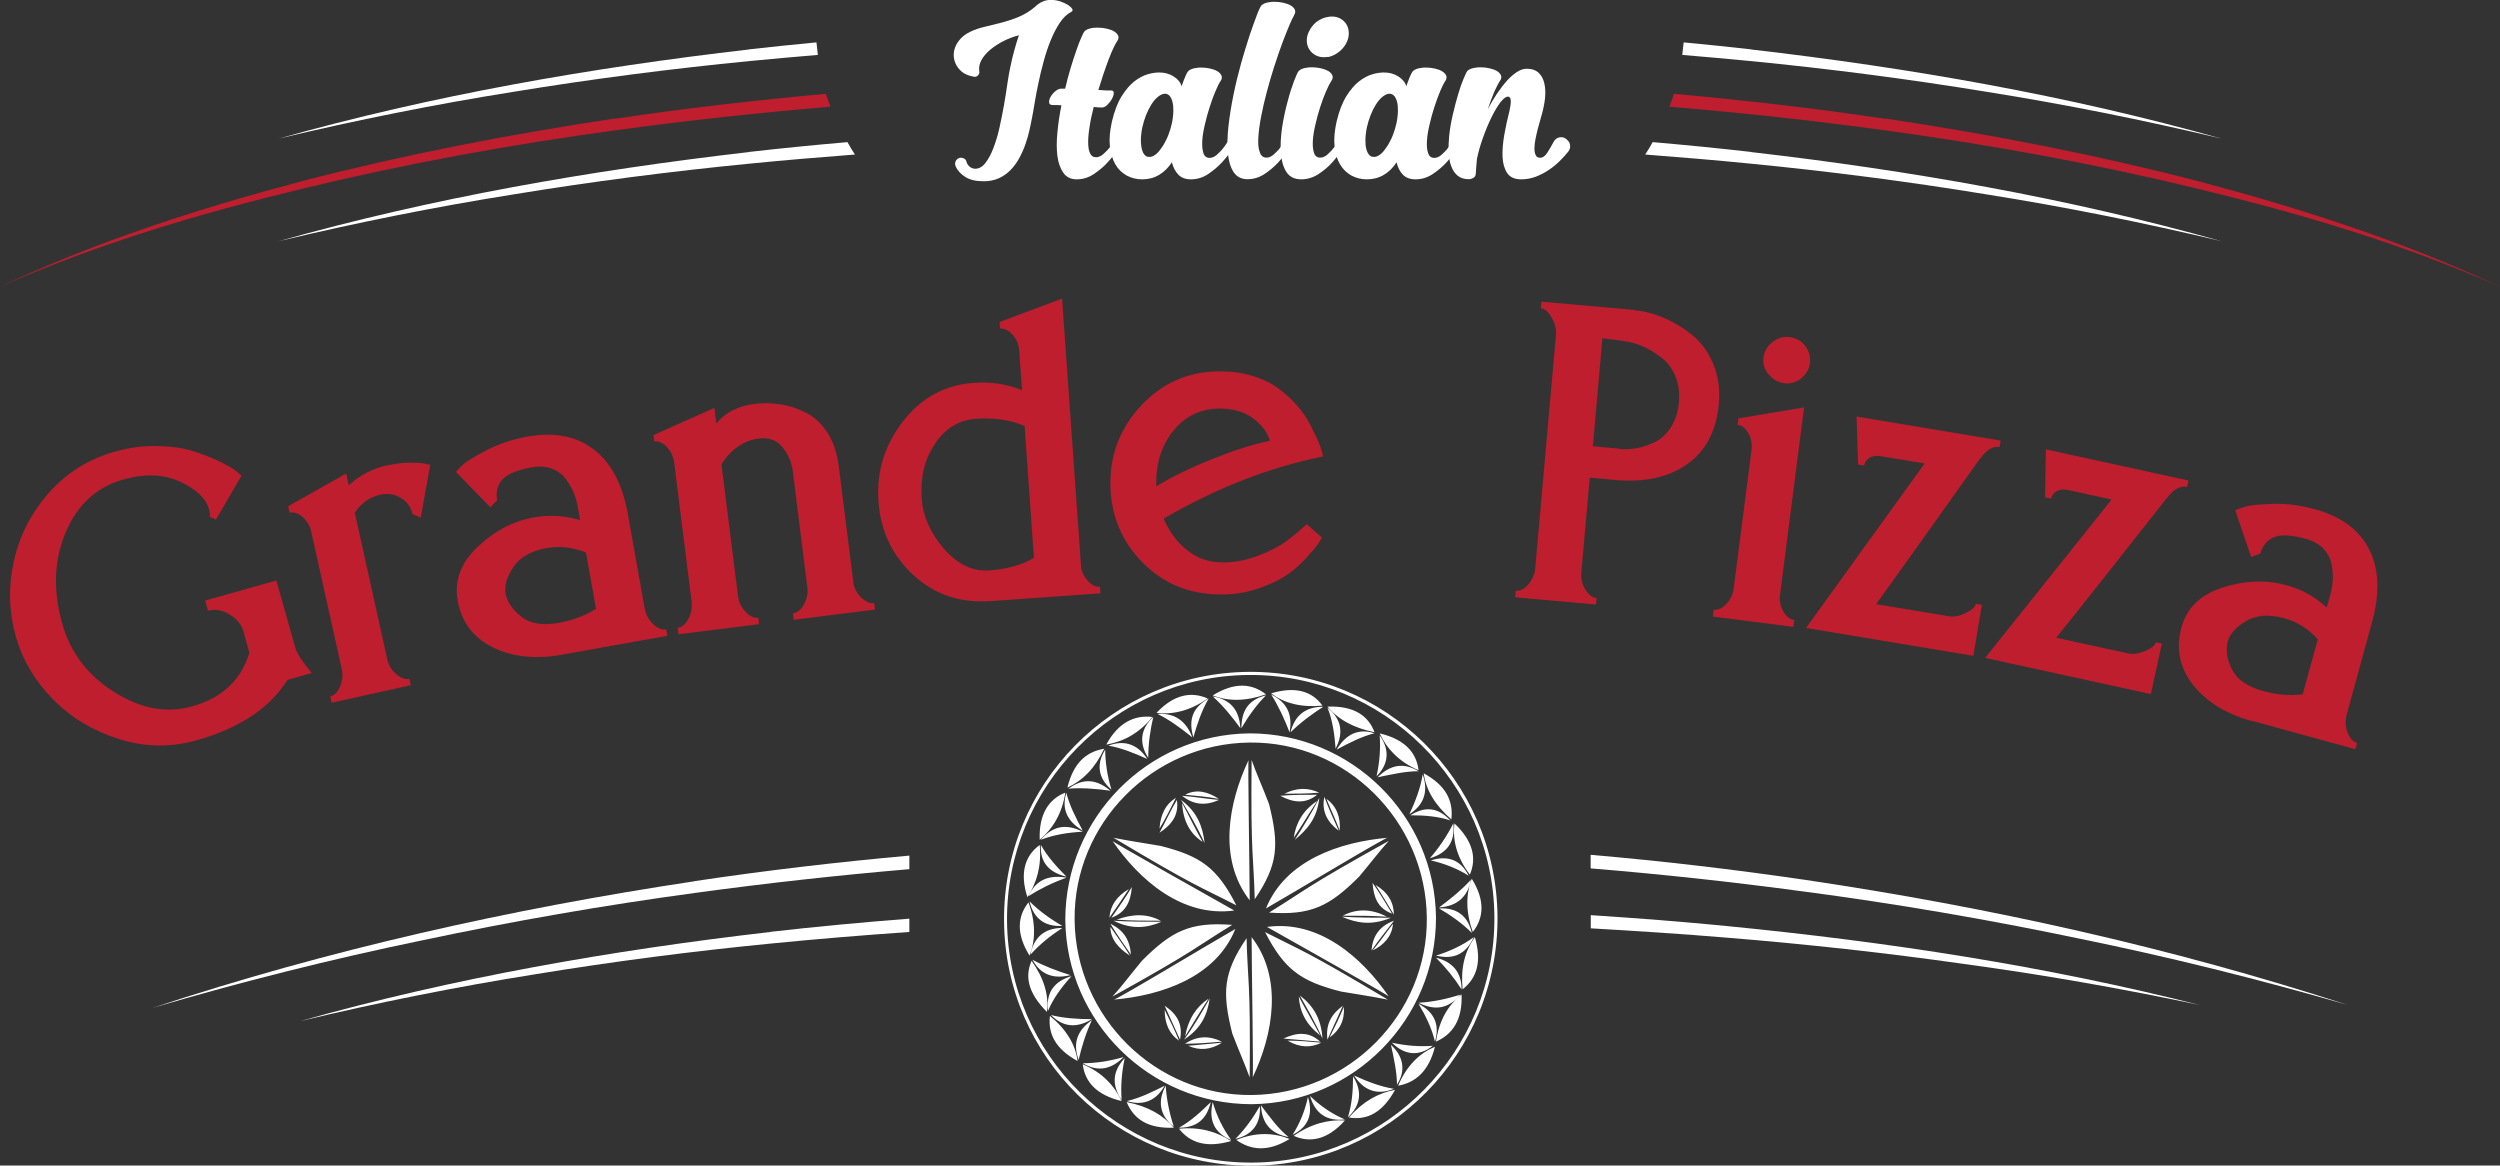 <?xml version="1.0" encoding="UTF-8"?>
<svg xmlns="http://www.w3.org/2000/svg" version="1.1" viewBox="0 0 193.49 90.21">
  <rect x="0" y="0" width="193.49" height="90.21" fill="#333333" stroke="none"/>
  <!-- Generator: Adobe Illustrator 28.6.0, SVG Export Plug-In . SVG Version: 1.2.0 Build 558)  -->
  <g>
    <g id="Layer_1">
      <g id="Layer_1-2" data-name="Layer_1">
        <g>
          <g>
            <path d="M59.63,72.13c-12.28,1.42-24.51,3.55-36.4,6.9,6.01-1.43,12.06-2.65,18.16-3.62,6.09-1,12.21-1.79,18.34-2.39,3.54-.35,7.09-.64,10.65-.89v-1.03c-3.58.28-7.17.61-10.74,1.02h0Z" style="fill: #fff;"/>
            <path d="M123.12,70.82v1.03c3.51.2,7.02.43,10.52.72,6.15.5,12.28,1.17,18.39,2.04,6.12.83,12.2,1.9,18.24,3.18-11.98-3.04-24.24-4.9-36.55-6.11-3.53-.35-7.06-.62-10.6-.85h0Z" style="fill: #fff;"/>
            <path d="M139.61,69c7.11.94,14.18,2.15,21.2,3.62,7.03,1.43,14,3.17,20.89,5.16-13.66-4.45-27.75-7.57-41.97-9.68-5.52-.81-11.06-1.46-16.62-1.94v1.05c5.51.45,11.01,1.05,16.49,1.79h.01Z" style="fill: #fff;"/>
            <path d="M53.73,68.21c-14.22,2.14-28.3,5.29-41.94,9.8,6.89-2.02,13.85-3.78,20.88-5.23,7.02-1.49,14.09-2.72,21.19-3.68,5.49-.75,11-1.36,16.52-1.83v-1.05c-5.56.5-11.12,1.15-16.64,1.98h-.01Z" style="fill: #fff;"/>
          </g>
          <g>
            <g>
              <path d="M47.6,9.17c-8.16,1.22-16.28,2.79-24.27,4.86C15.36,16.15,7.46,18.68,0,22.2c7.54-3.34,15.47-5.68,23.47-7.61,8-1.94,16.11-3.41,24.26-4.52,5.5-.75,11.02-1.35,16.55-1.81-.12-.33-.26-.66-.36-1-5.46.5-10.9,1.12-16.32,1.93v-.02Z" style="fill: #be1e2d;"/>
              <path d="M57.96,3.83c-12.28,1.42-24.51,3.55-36.4,6.9,6.01-1.43,12.06-2.65,18.16-3.62,6.09-1,12.21-1.79,18.35-2.39,1.74-.17,3.48-.32,5.23-.47-.04-.32-.08-.64-.11-.97-1.74.17-3.48.34-5.22.54h0Z" style="fill: #fff;"/>
              <path d="M57.96,11.77c-12.28,1.42-24.51,3.55-36.4,6.9,6.01-1.43,12.06-2.65,18.16-3.62,6.09-1,12.21-1.79,18.35-2.39,2.7-.27,5.4-.49,8.1-.7-.21-.31-.4-.63-.58-.96-2.54.22-5.08.47-7.62.76h0Z" style="fill: #fff;"/>
            </g>
            <g>
              <path d="M145.89,9.17c8.16,1.22,16.28,2.79,24.27,4.86,7.97,2.12,15.87,4.65,23.33,8.17-7.54-3.34-15.47-5.68-23.47-7.61-8-1.94-16.11-3.41-24.26-4.52-5.5-.75-11.02-1.35-16.56-1.81.12-.33.26-.66.36-1,5.46.5,10.9,1.12,16.32,1.93v-.02Z" style="fill: #be1e2d;"/>
              <path d="M135.53,3.83c12.28,1.42,24.51,3.55,36.41,6.9-6.01-1.43-12.06-2.65-18.16-3.62-6.09-1-12.21-1.79-18.35-2.39-1.74-.17-3.49-.32-5.23-.47.04-.32.08-.64.11-.97,1.74.17,3.48.34,5.22.54h0Z" style="fill: #fff;"/>
              <path d="M135.53,11.77c12.28,1.42,24.51,3.55,36.41,6.9-6.01-1.43-12.06-2.65-18.16-3.62-6.09-1-12.21-1.79-18.35-2.39-2.7-.27-5.4-.49-8.1-.7.21-.31.4-.63.58-.96,2.54.22,5.08.47,7.62.76h0Z" style="fill: #fff;"/>
            </g>
          </g>
          <g>
            <path d="M24.12,52.09l-1.87.53c-1.36,2.18-3.71,3.74-7.05,4.68-1.99.56-3.98.53-5.99-.1-2-.63-3.71-1.65-5.11-3.08-1.41-1.43-2.36-3.04-2.87-4.83-.55-1.95-.6-3.92-.15-5.9.45-1.98,1.36-3.74,2.73-5.28,1.37-1.54,3.07-2.59,5.1-3.16,1.08-.31,2.17-.45,3.25-.43s1.99.15,2.74.38,1.42.5,2.02.78,1.04.54,1.34.76l.43.38-1.97,3.39-.5-.21c.05-.11.03-.31-.05-.6-.23-.83-.98-1.54-2.24-2.12-1.26-.58-2.73-.64-4.41-.16-2.04.58-3.52,1.93-4.43,4.07s-1,4.5-.27,7.09c.63,2.22,1.96,3.98,4,5.27s4.03,1.67,5.97,1.14l.11-.03c2.3-.65,3.76-2.03,4.4-4.14l-.47-1.68c-.15-.52-.51-.95-1.08-1.29s-1.12-.43-1.65-.28l-.22-.79,5.51-1.55,1.46,5.18c.07.25.22.54.44.87.22.33.42.6.59.8l.26.31h-.02Z" style="fill: #be1e2d;"/>
            <path d="M29.97,36.02c.61-.13,1.19-.21,1.74-.21s.96.02,1.2.08l.39.09-.74,4.09-.64-.29c-.12-.55-.43-.97-.91-1.25-.49-.29-1.01-.37-1.58-.24-.81.18-1.46.64-1.97,1.39l2.51,11.33c.1.46.33.85.69,1.16.36.32.7.44,1.03.36l.11.5-6.13,1.36-.11-.5c.33-.07.58-.33.77-.78.18-.44.22-.89.12-1.33l-2.36-10.62c-.1-.46-.33-.84-.67-1.14s-.68-.41-1.01-.34l-.11-.5,4.49-2.53.2.91c.85-.78,1.84-1.3,2.97-1.55h0Z" style="fill: #be1e2d;"/>
            <path d="M43.53,50.67c-2.09.37-3.89.18-5.4-.57-1.51-.75-2.41-1.96-2.71-3.62-.27-1.54.24-2.92,1.55-4.16,1.31-1.24,2.76-2,4.37-2.28,1.2-.21,2.39-.14,3.56.22l-.18-1.03c-.06-.35-.16-.7-.3-1.05s-.34-.71-.61-1.08c-.27-.37-.63-.65-1.09-.82-.46-.18-.98-.21-1.55-.11-1.15.21-1.91.52-2.29.95s-.52.96-.4,1.59l-.53.55-2.66-2.73c.12-.16.31-.35.57-.59.25-.24.86-.6,1.81-1.1.95-.49,2-.84,3.15-1.05,2.07-.37,3.78-.04,5.13.99,1.35,1.03,2.23,2.69,2.64,4.98l1.3,7.3c.09.48.3.89.65,1.23.35.34.69.48,1.02.42l.09.5-8.1,1.45h-.02ZM39.13,45.93c.11.63.51,1.22,1.19,1.78.68.56,1.65.72,2.91.5,1.07-.19,2.04-.55,2.9-1.09l-.78-4.36c-1.03-.41-2.04-.52-3.04-.34-1.2.21-2.06.7-2.57,1.46s-.71,1.44-.61,2.05Z" style="fill: #be1e2d;"/>
            <path d="M66.03,45.01c.06.47.26.87.61,1.22.35.34.69.5,1.02.45l.06.5-6.29.79-.06-.5c.33-.04.62-.27.85-.69s.32-.84.27-1.27l-1.13-9.03c-.09-.71-.36-1.33-.8-1.87-.45-.54-1.05-.76-1.82-.67-.62.08-1.18.3-1.69.67s-.91.82-1.21,1.34l1.28,10.18c.06.47.25.87.58,1.22.33.35.66.5.99.46l.06.5-6.24.78-.06-.5c.33-.04.61-.28.83-.7.22-.43.3-.86.25-1.31l-1.35-10.76c-.06-.47-.25-.87-.56-1.21-.32-.34-.64-.49-.98-.44l-.06-.5,4.71-2.1.15,1.2c.69-.84,1.68-1.35,2.96-1.51.69-.09,1.37-.07,2.05.04s1.33.33,1.97.66,1.18.84,1.63,1.54c.45.7.73,1.55.86,2.53l1.13,8.98h0Z" style="fill: #be1e2d;"/>
            <path d="M76.61,46.52c-2.32.16-4.3-.51-5.93-2.02-1.63-1.51-2.53-3.41-2.69-5.7s.47-4.35,1.89-6.18c1.42-1.83,3.25-2.83,5.48-2.99,1.33-.09,2.58.09,3.74.56l-.22-3.06c-.03-.47-.2-.88-.51-1.22-.31-.35-.63-.51-.97-.48l-.04-.51,4.84-1.81,1.46,20.6c.03.47.2.88.51,1.22.31.35.63.51.96.48l.04.51-8.57.61h.01ZM71.33,38.55c.1,1.41.68,2.71,1.73,3.92,1.05,1.21,2.21,1.76,3.47,1.68,1.42-.1,2.59-.43,3.49-.98l-.72-10.2c-1.09-.47-2.33-.65-3.74-.56-1.33.09-2.4.74-3.2,1.94-.8,1.2-1.14,2.6-1.03,4.21h0Z" style="fill: #be1e2d;"/>
            <path d="M94.67,43.53c.96,0,1.89-.2,2.8-.56s1.6-.72,2.07-1.07,1.01-.8,1.6-1.33l1.17,1.03c-.05.11-.15.27-.28.47s-.42.55-.87,1.05c-.45.5-.95.95-1.49,1.33s-1.26.74-2.17,1.06c-.91.32-1.86.49-2.85.5-2.48.03-4.54-.78-6.19-2.44s-2.49-3.68-2.52-6.07c-.03-2.33.76-4.36,2.37-6.1s3.61-2.63,6-2.66c.92-.01,1.77.1,2.55.33.78.23,1.45.54,1.99.93s1.03.82,1.45,1.29c.43.47.77.95,1.02,1.42.25.48.46.91.64,1.3s.29.71.35.95l.09.37c-4.14.83-8.25,2.43-12.34,4.81.43,1.01,1.04,1.83,1.84,2.46.8.63,1.72.94,2.77.92h0ZM94.35,31.62c-1.43.02-2.6.58-3.52,1.7-.91,1.11-1.36,2.49-1.34,4.15v.17c1.2-.73,2.63-1.43,4.3-2.1,1.67-.67,3.17-1.15,4.5-1.43-.21-.67-.66-1.26-1.35-1.76-.68-.5-1.55-.74-2.6-.73h0Z" style="fill: #be1e2d;"/>
            <path d="M126.55,24.02c.73.06,1.47.26,2.23.58.75.32,1.48.76,2.17,1.31.7.55,1.24,1.3,1.64,2.24s.54,1.98.44,3.12c-.19,2.08-1,3.63-2.44,4.65s-3.29,1.43-5.56,1.23l-1.99-.18-.65,7.35c-.04.47.06.91.31,1.31.25.41.54.63.87.66l-.04.5-6.26-.56.04-.5c.34.03.66-.14.98-.51.31-.37.49-.78.53-1.23l1.61-18.13c.03-.37-.07-.79-.33-1.26-.25-.47-.54-.71-.85-.74l.05-.51,7.24.64v.03ZM125.37,34.75c.41.04.84.02,1.28-.06.44-.07.91-.23,1.4-.46.49-.23.91-.61,1.26-1.15.35-.53.56-1.19.63-1.95s-.03-1.45-.29-2.05c-.26-.6-.61-1.06-1.06-1.4-.45-.33-.84-.58-1.16-.74-.33-.16-.64-.28-.93-.37-.37-.11-1.2-.24-2.48-.39l-.74,8.36,2.1.19v.02Z" style="fill: #be1e2d;"/>
            <path d="M137.76,46c-.06.47.03.9.26,1.31s.52.63.85.68l-.07.53-6.23-.8.07-.53c.33.04.66-.11.98-.46.32-.35.51-.74.56-1.19l1.38-10.7c.06-.47-.02-.9-.24-1.3-.22-.4-.5-.62-.84-.66l.07-.5,5.08-.85-1.86,14.48h-.01ZM136.87,28.98c-.32-.4-.45-.84-.38-1.33s.3-.88.71-1.19c.41-.31.86-.43,1.34-.37s.87.29,1.18.69c.3.4.42.84.36,1.32s-.29.88-.68,1.19c-.39.31-.83.43-1.31.37s-.88-.29-1.2-.69h-.02Z" style="fill: #be1e2d;"/>
            <path d="M153.24,35.5c-.18.26-1.5,2.12-3.97,5.58-2.47,3.46-3.83,5.36-4.07,5.68l5.67.94c.37.06.79-.02,1.27-.26.48-.23.74-.47.78-.71l.47.08-.66,3.95-12.95-2.16,9.18-12.73-3.39-.56c-.35-.06-.64-.02-.88.12-.23.14-.37.34-.41.6l-.47-.08-.12-3.71,11.15,1.86-.08.5c-.52-.09-1.02.21-1.49.89h-.03Z" style="fill: #be1e2d;"/>
            <path d="M167.73,38.51c-.19.25-1.6,2.04-4.24,5.38s-4.09,5.16-4.35,5.47l5.62,1.22c.37.08.79,0,1.28-.2s.76-.44.81-.67l.47.1-.85,3.91-12.83-2.8,9.79-12.26-3.36-.73c-.35-.08-.64-.05-.88.08s-.39.32-.44.58l-.47-.1.06-3.71,11.04,2.41-.11.5c-.51-.11-1.03.16-1.53.82h0Z" style="fill: #be1e2d;"/>
            <path d="M174.35,55.83c-2.05-.56-3.59-1.51-4.63-2.84-1.04-1.33-1.33-2.81-.88-4.44.41-1.5,1.47-2.53,3.19-3.08,1.71-.55,3.36-.61,4.93-.18,1.18.32,2.22.9,3.12,1.73l.28-1.01c.1-.34.15-.7.18-1.08.03-.37,0-.78-.08-1.24-.08-.45-.29-.85-.63-1.21-.34-.36-.79-.61-1.35-.77-1.12-.31-1.95-.35-2.48-.13-.53.22-.88.65-1.05,1.26l-.72.27-1.23-3.61c.18-.09.44-.18.77-.29.33-.1,1.03-.17,2.1-.21s2.17.1,3.29.41c2.03.56,3.43,1.59,4.2,3.1s.85,3.39.23,5.63l-1.96,7.15c-.13.47-.11.93.06,1.39s.41.73.74.82l-.13.49-7.93-2.18-.02.02ZM172.42,49.66c-.17.62-.07,1.32.31,2.12.38.79,1.18,1.36,2.41,1.7,1.05.29,2.08.38,3.08.26l1.17-4.27c-.75-.81-1.62-1.35-2.59-1.62-1.18-.32-2.16-.25-2.95.21s-1.27,1-1.43,1.59h0Z" style="fill: #be1e2d;"/>
          </g>
          <path d="M106.54,60.08c.95-.95,1.03-2.06.24-3.17.08,1.03,0,2.06-.24,3.17h0ZM106.78,56.76c1.98.47,2.85,1.51,3.01,2.85-1.5-.63-2.46-1.67-3.01-2.85h0ZM106.62,60.16c.95-.95,1.98-1.19,3.17-.47-1.03,0-2.06.24-3.17.47h0ZM109.08,63.02c1.11-.71,1.5-1.75,1.03-3.09-.16,1.03-.55,2.06-1.03,3.09h0ZM110.19,59.85c1.74.95,2.3,2.14,2.14,3.57-1.27-1.11-1.98-2.3-2.14-3.57h0ZM109.16,63.1c1.11-.71,2.14-.63,3.09.4-.95-.32-1.98-.4-3.09-.4h0ZM110.66,66.43c1.35-.4,1.98-1.27,1.82-2.7-.48.95-1.11,1.9-1.82,2.7h0ZM112.57,63.73c1.43,1.35,1.74,2.7,1.19,3.96-1.03-1.35-1.35-2.7-1.19-3.96h0ZM110.74,66.59c1.27-.4,2.3-.08,2.93,1.19-.87-.56-1.9-.95-2.93-1.19h0ZM111.38,70.23c1.35-.08,2.22-.79,2.46-2.14-.72.79-1.51,1.43-2.46,2.14h0ZM113.91,68.01c1.03,1.66.95,3.01.08,4.12-.55-1.51-.55-2.93-.08-4.12h0ZM111.38,70.31c1.35-.08,2.22.55,2.54,1.9-.71-.71-1.59-1.35-2.54-1.9h0ZM111.14,73.96c1.35.32,2.3-.08,2.93-1.43-.87.64-1.9,1.11-2.93,1.43h0ZM114.15,72.53c.55,1.9.16,3.17-.95,4.04-.16-1.66.16-2.93.95-4.04h0ZM111.14,74.12c1.27.32,1.98,1.11,1.98,2.46-.55-.87-1.19-1.66-1.98-2.46h0ZM109.79,77.61c1.27.63,2.3.48,3.25-.63-1.03.32-2.06.56-3.25.63h0ZM113.12,76.97c.08,1.98-.71,3.09-1.98,3.65.24-1.66.95-2.85,1.98-3.65h0ZM109.79,77.69c1.19.63,1.67,1.58,1.27,2.93-.24-1.03-.71-1.98-1.27-2.93h0ZM97.11,69.6c-.08-3.33-.32-3.25-.24-10.78.39,1.11.87,2.14,1.35,3.41.79,3.17.71,4.68-1.11,7.37h0ZM96.72,69.68c-2.46-3.17-1.66-7.53-.08-10.86-.08-.16.08,8.72.08,10.86h0ZM95.69,70.07c-2.93-1.51-3.01-1.35-9.51-5.23,1.19.24,2.3.4,3.65.63,3.09.79,4.36,1.66,5.86,4.6h0ZM95.53,70.47c-4.04.55-7.37-2.38-9.43-5.39-.16,0,7.61,4.36,9.43,5.39h0ZM95.37,71.58c-2.85,1.74-2.69,1.9-9.27,5.55.79-.87,1.43-1.75,2.29-2.78,2.3-2.3,3.72-3.01,6.97-2.77h0ZM95.61,71.9c-1.5,3.73-5.7,5.15-9.43,5.47,0,.16,7.61-4.44,9.43-5.47h0ZM96.48,72.61c.08,3.33.32,3.25.24,10.78-.4-1.11-.87-2.14-1.35-3.41-.79-3.17-.71-4.68,1.11-7.37h0ZM96.87,72.53c2.45,3.17,1.67,7.53.08,10.86.08.16-.08-8.72-.08-10.86h0ZM97.91,72.14c2.93,1.5,3.01,1.35,9.51,5.23-1.19-.24-2.29-.4-3.64-.63-3.09-.79-4.36-1.67-5.87-4.6h0ZM98.06,71.74c4.04-.56,7.37,2.38,9.43,5.39.16,0-7.61-4.36-9.43-5.39h0ZM98.22,70.63c2.85-1.75,2.69-1.9,9.27-5.55-.79.87-1.43,1.74-2.3,2.77-2.3,2.3-3.73,3.01-6.97,2.78h0ZM97.98,70.31c1.51-3.73,5.71-5.15,9.43-5.47,0-.16-7.61,4.44-9.43,5.47h0ZM86.18,71.26c1.43.71,2.62.56,3.72.08-1.27,0-2.54,0-3.72-.08h0ZM86.42,71.18c1.27-.47,2.38-.47,3.41.08-1.11,0-2.22,0-3.41-.08h0ZM87.6,68.65c-.08,1.11-.47,1.98-1.58,2.38.55-.79,1.11-1.58,1.58-2.38h0ZM87.37,68.81c-.95.56-1.43,1.27-1.51,2.22.56-.79,1.03-1.51,1.51-2.22h0ZM87.45,73.96c-.87-.55-1.51-1.27-1.51-2.22.48.71,1.03,1.43,1.51,2.22h0ZM85.94,71.5c1.03.48,1.51,1.27,1.59,2.38-.55-.79-1.11-1.59-1.59-2.38h0ZM91.64,80.46c1.35-.87,1.82-1.98,1.98-3.17-.63,1.11-1.27,2.22-1.98,3.17h0ZM91.72,80.22c.24-1.35.87-2.3,1.82-2.93-.63.95-1.19,1.9-1.82,2.93h0ZM90.14,77.84c.95.64,1.43,1.43,1.19,2.62-.4-.87-.79-1.75-1.19-2.62h0ZM90.14,78.16c0,1.11.4,1.9,1.11,2.38-.32-.79-.71-1.58-1.11-2.38h0ZM94.58,80.7c-.87.56-1.74.63-2.62.24.87-.08,1.74-.16,2.62-.24h0ZM91.72,80.78c.95-.63,1.9-.63,2.85-.16-.95.08-1.9.16-2.85.16h0ZM102.35,80.38c-.08-1.59-.79-2.62-1.75-3.33.63,1.11,1.27,2.22,1.75,3.33h0ZM102.18,80.14c-1.11-.87-1.58-1.82-1.66-3.01.55,1.03,1.11,1.98,1.66,3.01h0ZM99.33,80.38c1.03-.48,1.98-.56,2.85.24-.95-.08-1.9-.16-2.85-.24h0ZM99.65,80.54c.95.56,1.82.56,2.62.16-.87-.08-1.74-.16-2.62-.16h0ZM104.01,77.92c.08,1.03-.32,1.82-1.11,2.38.4-.79.79-1.59,1.11-2.38h0ZM102.74,80.46c-.16-1.19.32-1.98,1.19-2.62-.4.87-.79,1.74-1.19,2.62h0ZM107.65,71.03c-1.51.64-2.7.4-3.8-.08,1.27.08,2.54.08,3.8.08h0ZM107.34,70.95c-1.19-.63-2.38-.63-3.41-.08,1.11,0,2.3,0,3.41.08h0ZM106.23,68.33c.08,1.11.4,1.98,1.51,2.38-.48-.79-.95-1.59-1.51-2.38h0ZM106.46,68.49c.95.56,1.42,1.35,1.42,2.3-.47-.79-.95-1.59-1.42-2.3h0ZM106.23,73.56c.87-.4,1.51-1.11,1.58-2.06-.55.71-1.03,1.43-1.58,2.06h0ZM107.89,71.26c-1.11.4-1.66,1.19-1.74,2.3.55-.79,1.11-1.5,1.74-2.3h0ZM102.11,61.75c-.16,1.59-.95,2.46-1.9,3.25.71-1.11,1.35-2.14,1.9-3.25h0ZM101.95,61.99c-1.11.71-1.66,1.74-1.82,2.85.63-.95,1.19-1.9,1.82-2.85h0ZM99.09,61.59c1.03.56,1.98.63,2.85-.08-.95,0-1.9,0-2.85.08h0ZM99.41,61.43c.95-.48,1.82-.48,2.7-.08-.95.08-1.82.08-2.7.08h0ZM103.69,64.29c.08-1.03-.24-1.9-1.03-2.46.32.79.71,1.59,1.03,2.46h0ZM102.5,61.67c-.24,1.11.24,1.98,1.11,2.62-.39-.87-.79-1.74-1.11-2.62h0ZM91.41,61.91c1.27.95,1.67,2.06,1.82,3.33-.55-1.19-1.19-2.3-1.82-3.33h0ZM91.49,62.15c.08,1.43.63,2.38,1.59,3.01-.55-.95-1.03-1.98-1.59-3.01h0ZM89.74,64.45c.95-.63,1.51-1.35,1.35-2.54-.48.79-.87,1.67-1.35,2.54h0ZM89.74,64.13c.08-1.11.48-1.9,1.27-2.38-.4.79-.79,1.59-1.27,2.38h0ZM94.34,61.83c-.87-.56-1.74-.79-2.62-.32.87.08,1.74.16,2.62.32h0ZM91.49,61.59c.87.71,1.82.79,2.86.32-.95-.08-1.9-.24-2.86-.32h0ZM96.72,57.47c7.45-.08,13.63,6.03,13.71,13.56.08,7.45-6.02,13.64-13.55,13.72-7.45.08-13.63-6.02-13.71-13.56-.08-7.45,6.02-13.64,13.55-13.72h0ZM96.72,56.76c7.85,0,14.34,6.34,14.42,14.27,0,7.85-6.34,14.35-14.27,14.43-7.85,0-14.34-6.34-14.42-14.27,0-7.85,6.34-14.35,14.26-14.43h.01ZM96.64,52c10.54-.08,19.18,8.4,19.26,18.95.08,10.55-8.4,19.19-18.94,19.27s-19.18-8.4-19.25-18.95c-.08-10.54,8.4-19.19,18.94-19.27h-.01ZM96.64,52.24c10.38-.08,18.94,8.32,19.02,18.71.08,10.39-8.32,18.95-18.7,19.03s-18.94-8.32-19.02-18.71,8.32-18.95,18.7-19.03h0ZM107.73,80.7c.95.95,2.06,1.11,3.17.24-1.03.08-2.06,0-3.17-.24h0ZM111.06,81.02c-.48,1.9-1.51,2.77-2.85,3.01.63-1.51,1.66-2.54,2.85-3.01h0ZM107.65,80.86c.95.87,1.19,1.98.47,3.09,0-.95-.24-2.06-.47-3.09h0ZM104.8,83.24c.71,1.11,1.74,1.58,3.09,1.03-1.03-.16-2.06-.56-3.09-1.03h0ZM107.97,84.35c-.95,1.74-2.14,2.38-3.57,2.14,1.11-1.27,2.29-1.9,3.57-2.14h0ZM104.72,83.31c.71,1.11.63,2.22-.4,3.17.32-1.03.4-2.06.4-3.17h0ZM101.39,84.82c.39,1.35,1.27,1.98,2.7,1.82-.95-.4-1.9-1.03-2.7-1.82h0ZM104.09,86.72c-1.35,1.51-2.7,1.75-3.96,1.19,1.35-.95,2.7-1.27,3.96-1.19h0ZM101.23,84.9c.4,1.27.08,2.3-1.19,2.93.55-.87.95-1.82,1.19-2.93h0ZM97.59,85.54c.08,1.43.79,2.22,2.14,2.46-.79-.63-1.43-1.51-2.14-2.46h0ZM99.81,88.15c-1.67,1.03-3.01.87-4.12.08,1.51-.63,2.93-.56,4.12-.08h0ZM97.51,85.61c.08,1.35-.56,2.22-1.9,2.54.71-.71,1.35-1.59,1.9-2.54h0ZM93.86,85.3c-.32,1.35.08,2.38,1.43,2.93-.63-.87-1.11-1.82-1.43-2.93h0ZM95.29,88.31c-1.9.55-3.17.16-4.04-.95,1.66-.16,2.93.24,4.04.95h0ZM93.71,85.3c-.32,1.35-1.11,1.98-2.46,1.98.87-.48,1.66-1.19,2.46-1.98h0ZM90.22,84.03c-.64,1.19-.48,2.3.63,3.17-.32-.95-.56-2.06-.63-3.17h0ZM90.85,87.28c-1.98.08-3.09-.64-3.65-1.98,1.67.32,2.85,1.03,3.65,1.98h0ZM90.14,84.03c-.63,1.11-1.58,1.59-2.93,1.19,1.03-.24,1.98-.71,2.93-1.19h0ZM87.05,81.89c-.95,1.03-1.03,2.06-.24,3.25-.08-1.03,0-2.14.24-3.25h0ZM86.81,85.22c-1.98-.48-2.85-1.51-3.01-2.85,1.51.63,2.46,1.67,3.01,2.85h0ZM86.97,81.81c-.95.95-1.98,1.19-3.17.48,1.03,0,2.06-.16,3.17-.48h0ZM84.51,78.95c-1.11.79-1.51,1.74-1.03,3.09.24-1.03.55-2.06,1.03-3.09h0ZM83.4,82.12c-1.74-.95-2.3-2.14-2.14-3.49,1.27,1.03,1.98,2.22,2.14,3.49h0ZM84.51,78.88c-1.19.71-2.22.63-3.17-.32.95.24,2.06.32,3.17.32h0ZM82.93,75.55c-1.35.4-1.98,1.27-1.82,2.69.4-.95,1.03-1.82,1.82-2.69h0ZM81.03,78.32c-1.43-1.43-1.74-2.7-1.19-3.96.95,1.35,1.35,2.62,1.19,3.96h0ZM82.85,75.47c-1.27.32-2.3,0-2.94-1.19.87.48,1.9.87,2.94,1.19h0ZM82.22,71.82c-1.35,0-2.22.71-2.46,2.06.71-.79,1.5-1.43,2.46-2.06h0ZM79.68,73.96c-1.03-1.67-.95-3.01-.08-4.12.56,1.51.56,2.93.08,4.12h0ZM82.22,71.66c-1.35.08-2.22-.56-2.54-1.9.71.71,1.58,1.35,2.54,1.9h0ZM82.54,67.93c-1.35-.24-2.38.16-2.94,1.43.88-.56,1.82-1.03,2.94-1.43h0ZM79.52,69.44c-.63-1.9-.16-3.25.95-4.04.15,1.67-.24,2.93-.95,4.04h0ZM82.54,67.85c-1.35-.32-2.06-1.11-1.98-2.46.48.87,1.19,1.67,1.98,2.46h0ZM83.8,64.37c-1.27-.63-2.3-.48-3.25.63,1.03-.4,2.06-.56,3.25-.63h0ZM80.47,65c-.08-1.98.71-3.17,1.98-3.65-.24,1.59-.95,2.77-1.98,3.65h0ZM83.8,64.29c-1.19-.71-1.66-1.67-1.27-2.93.24.95.71,1.9,1.27,2.93h0ZM85.94,61.2c-1.03-.87-2.06-1.03-3.25-.16,1.03-.08,2.14,0,3.25.16h0ZM82.61,60.96c.47-1.9,1.43-2.77,2.85-3.01-.71,1.51-1.66,2.46-2.85,3.01h0ZM86.02,61.11c-1.03-.87-1.19-1.98-.48-3.09,0,.95.16,2.06.48,3.09h0ZM88.79,58.74c-.71-1.11-1.74-1.51-3.01-1.03.95.16,1.98.56,3.01,1.03h0ZM85.62,57.63c.95-1.75,2.22-2.3,3.57-2.14-1.03,1.27-2.22,1.9-3.57,2.14h0ZM88.87,58.66c-.71-1.11-.64-2.22.39-3.17-.24,1.03-.39,2.06-.39,3.17h0ZM103.37,57.94c.63-1.19.47-2.3-.63-3.17.39.95.55,2.06.63,3.17h0ZM102.74,54.69c2.06-.08,3.17.71,3.64,1.98-1.58-.32-2.77-.95-3.64-1.98h0ZM103.45,58.02c.71-1.19,1.67-1.67,2.93-1.27-.95.24-1.9.71-2.93,1.27h0ZM99.81,56.68c.24-1.35-.16-2.3-1.43-2.93.56.87,1.03,1.9,1.43,2.93h0ZM98.38,53.66c1.9-.56,3.17-.16,3.97.95-1.59.16-2.94-.16-3.97-.95h0ZM99.88,56.68c.32-1.27,1.11-1.98,2.54-1.98-.87.56-1.74,1.19-2.54,1.98h0ZM96,56.36c-.08-1.35-.71-2.22-2.14-2.46.79.71,1.51,1.59,2.14,2.46h0ZM93.86,53.82c1.67-1.03,3.01-.95,4.12-.08-1.59.55-2.93.55-4.12.08h0ZM96.08,56.36c0-1.35.55-2.22,1.9-2.54-.71.71-1.35,1.59-1.9,2.54h0ZM92.28,57.07c-.48-1.27-1.35-1.9-2.7-1.82.95.47,1.82,1.11,2.7,1.82h0ZM89.51,55.17c1.35-1.43,2.69-1.67,3.96-1.11-1.35.95-2.69,1.27-3.96,1.11h0ZM92.36,57.07c-.39-1.35-.08-2.3,1.19-3.01-.55.95-.87,1.9-1.19,3.01h0Z" style="fill: #fff; fill-rule: evenodd;"/>
          <g>
            <path d="M82.89.93c-.32.17-.61.45-.87.84-.26.39-.49.84-.7,1.35s-.39,1.06-.55,1.65-.3,1.16-.41,1.71c-.12.55-.21,1.06-.29,1.53s-.14.85-.2,1.13c-.05.28-.12.6-.2.96-.08.36-.18.71-.31,1.07-.12.36-.28.71-.46,1.05-.19.34-.41.65-.67.92-.26.27-.56.49-.91.65-.35.16-.74.24-1.18.24-.6,0-1.08-.11-1.44-.34-.36-.23-.61-.51-.75-.85-.03-.09-.04-.18-.02-.26.02-.08.05-.15.1-.21.05-.06.11-.1.2-.14.08-.03.16-.03.26-.01.08.02.15.06.2.1.06.05.09.12.11.2.05.17.14.3.27.4.13.09.26.14.4.14.3,0,.57-.15.8-.45s.44-.69.62-1.16.34-1,.47-1.59c.13-.59.25-1.18.35-1.76s.19-1.13.26-1.64.15-.93.22-1.25c.1-.48.2-.93.32-1.34.11-.41.23-.79.35-1.14-.4.1-.79.25-1.18.44-.39.2-.73.42-1.03.67-.3.25-.53.52-.69.81s-.21.58-.17.86c.02.12,0,.23-.09.32s-.19.13-.32.11c-.19-.03-.4-.09-.62-.19s-.42-.26-.6-.49c-.18-.24-.29-.5-.33-.77s-.01-.53.08-.79c.09-.26.24-.49.44-.71.21-.22.46-.4.76-.54.34-.16.71-.29,1.12-.38.41-.1.82-.2,1.25-.31.43-.11.87-.25,1.31-.43.44-.18.87-.43,1.28-.77.38-.38.8-.57,1.26-.57.24,0,.48.04.71.11.23.08.43.17.6.27.16.11.28.21.34.31s.04.18-.07.24h-.02Z" style="fill: #fff;"/>
            <path d="M86.57,10.36c.05-.07.11-.1.18-.09.07,0,.13.05.18.11.05.06.08.14.09.23.01.1-.02.19-.09.29-.07.11-.21.33-.41.65s-.46.65-.78,1c-.31.35-.68.65-1.08.92s-.85.41-1.33.41c-.45,0-.79-.17-1.03-.5-.23-.33-.39-.76-.46-1.3s-.07-1.15,0-1.83c.06-.69.17-1.39.31-2.1-.11,0-.22-.02-.33-.02h-.33c-.18,0-.28-.06-.29-.19-.02-.13.02-.28.11-.44.09-.16.21-.31.37-.44.15-.13.31-.2.47-.2h.29c.13-.56.27-1.1.43-1.62s.3-.97.45-1.38c.14-.4.26-.73.38-.98.11-.25.19-.41.24-.46.1-.1.24-.17.44-.22.19-.05.4-.07.62-.06.22,0,.45.03.67.08s.41.12.56.21c.15.09.25.2.31.33s.03.27-.07.42c-.08.11-.18.29-.29.53-.12.25-.24.54-.37.88-.13.34-.26.71-.4,1.12-.13.41-.27.82-.4,1.25.23.02.43.03.61.04h.38c.14,0,.21.07.2.2,0,.13-.05.29-.14.45-.09.17-.21.32-.35.46-.14.14-.28.21-.41.21-.15,0-.37-.01-.65-.04-.13.51-.24,1-.31,1.47-.08.47-.12.88-.12,1.24s.04.64.14.86c.1.22.25.32.47.32.19,0,.38-.08.57-.25s.37-.35.53-.57c.16-.21.3-.42.41-.62.12-.2.2-.34.25-.41l-.02.04Z" style="fill: #fff;"/>
            <path d="M95.41,10.36c.05-.07.11-.1.18-.09.07,0,.13.05.18.11.05.06.08.14.09.23,0,.1-.02.19-.09.29-.07.11-.21.33-.4.65-.2.32-.46.65-.78,1s-.68.65-1.08.92c-.41.27-.85.41-1.33.41-.42,0-.75-.12-.98-.36s-.4-.56-.5-.96c-.28.43-.62.76-1,.98-.39.23-.82.34-1.3.34-.43,0-.83-.1-1.19-.29-.36-.2-.66-.48-.88-.86-.22-.38-.37-.85-.43-1.41-.06-.56,0-1.2.16-1.92.19-.8.44-1.45.75-1.95s.64-.88.98-1.15c.35-.27.69-.45,1.03-.55.34-.1.64-.14.9-.14.42,0,.79.1,1.12.31s.53.46.61.76c.11-.32.21-.58.3-.79.09-.21.16-.33.21-.38.1-.1.25-.17.44-.22.2-.04.41-.07.62-.06.22,0,.44.03.66.08.22.05.41.12.55.21.15.09.25.2.31.33.05.13.03.27-.07.42-.12.18-.26.45-.41.82-.16.37-.3.77-.44,1.21s-.27.89-.37,1.35c-.11.46-.18.88-.2,1.26s.01.69.09.94c.08.25.24.37.48.37.19,0,.38-.08.57-.25s.37-.35.53-.57c.16-.21.3-.42.41-.62.12-.2.2-.34.25-.41h.03ZM88.82,12.12c.14.05.29.03.46-.06s.33-.23.48-.43c.16-.2.31-.43.45-.71.15-.28.27-.59.37-.92.1-.33.17-.65.2-.96.04-.31.04-.59.02-.84-.03-.25-.08-.46-.17-.62-.08-.17-.2-.27-.34-.31s-.29-.01-.46.08c-.16.09-.33.23-.49.42-.16.19-.31.43-.45.71s-.26.59-.36.92-.17.65-.2.97c-.04.32-.04.6-.01.84.02.25.08.45.16.62.09.16.2.27.34.31v-.02Z" style="fill: #fff;"/>
            <path d="M100.16,1.19c-.09.14-.22.4-.38.79-.16.39-.35.85-.55,1.39-.2.54-.4,1.14-.61,1.78-.21.65-.4,1.3-.57,1.95-.18.66-.32,1.29-.44,1.9s-.19,1.16-.22,1.63c-.03.48,0,.86.11,1.14.09.29.27.43.52.43.19,0,.38-.08.57-.25s.37-.35.53-.57c.16-.21.3-.42.41-.62s.2-.34.25-.41.11-.1.18-.09c.07,0,.13.05.18.11.05.06.08.14.09.23,0,.1-.02.19-.09.29-.07.11-.21.33-.41.65-.2.32-.46.65-.77,1-.32.35-.68.65-1.08.92-.41.27-.85.41-1.33.41s-.84-.19-1.08-.56c-.24-.37-.38-.86-.44-1.47-.05-.61-.04-1.31.05-2.1.09-.79.22-1.59.39-2.42s.37-1.64.59-2.44c.23-.8.45-1.52.66-2.16.22-.64.41-1.17.57-1.59.16-.42.28-.65.34-.71.1-.1.25-.17.44-.22.2-.04.4-.07.62-.06.22,0,.44.03.66.08s.41.12.56.21c.15.09.25.2.31.33.05.13.03.27-.07.42h.01Z" style="fill: #fff;"/>
            <path d="M103.96,10.36c.05-.07.11-.1.17-.09.07,0,.12.05.17.11.05.06.08.14.09.23,0,.1-.02.19-.09.29-.07.11-.21.33-.4.65-.2.32-.46.65-.77,1s-.67.65-1.08.92-.86.41-1.34.41c-.53,0-.92-.2-1.16-.59-.24-.39-.38-.88-.42-1.48s0-1.25.1-1.95c.11-.7.25-1.36.42-1.98.16-.62.33-1.15.5-1.6s.29-.71.37-.79c.1-.1.25-.17.44-.22.19-.04.4-.07.62-.06.22,0,.45.03.67.08.22.05.4.12.56.21.15.09.25.2.31.33.05.13.03.27-.07.42-.12.18-.26.45-.42.82-.16.37-.31.77-.45,1.21-.14.44-.27.89-.37,1.35-.11.46-.18.88-.2,1.26s0,.69.09.94c.08.25.24.37.48.37.19,0,.38-.08.57-.25s.36-.35.53-.57c.16-.21.3-.42.42-.62.12-.2.21-.34.26-.41h0ZM102.77,4.4c-.23.04-.44.04-.64-.01s-.37-.13-.51-.25c-.15-.11-.26-.26-.35-.43-.08-.17-.13-.36-.13-.57s.04-.42.13-.62c.09-.2.2-.39.35-.56.14-.17.31-.31.51-.42.2-.11.41-.19.64-.23.45-.08.84,0,1.15.25.31.25.47.58.47,1.02,0,.21-.04.42-.13.62-.08.2-.2.38-.35.55-.14.16-.32.31-.52.43s-.41.2-.63.24v-.02Z" style="fill: #fff;"/>
            <path d="M112.79,10.36c.05-.07.11-.1.18-.09.07,0,.13.05.18.11.05.06.08.14.09.23,0,.1-.02.19-.09.29-.07.11-.21.33-.41.65-.2.32-.46.65-.77,1-.32.35-.68.65-1.08.92-.41.27-.85.41-1.33.41-.42,0-.75-.12-.98-.36s-.4-.56-.49-.96c-.28.43-.61.76-1,.98-.39.23-.82.34-1.3.34-.43,0-.83-.1-1.19-.29-.36-.2-.65-.48-.88-.86-.23-.38-.37-.85-.43-1.41-.06-.56,0-1.2.16-1.92.19-.8.44-1.45.75-1.95s.64-.88.98-1.15c.35-.27.69-.45,1.03-.55.34-.1.64-.14.9-.14.42,0,.79.1,1.12.31s.53.46.61.76c.11-.32.21-.58.3-.79.09-.21.16-.33.21-.38.1-.1.25-.17.44-.22.2-.04.4-.07.62-.06.22,0,.44.03.66.08.22.05.41.12.55.21.15.09.25.2.31.33.05.13.03.27-.07.42-.12.18-.26.45-.41.82-.15.37-.3.77-.44,1.21s-.27.89-.37,1.35c-.11.46-.18.88-.2,1.26s0,.69.09.94c.08.25.24.37.48.37.19,0,.38-.08.57-.25s.37-.35.53-.57c.16-.21.3-.42.41-.62.12-.2.2-.34.25-.41h.02ZM106.2,12.12c.14.05.29.03.46-.06s.33-.23.48-.43c.16-.2.31-.43.45-.71.15-.28.27-.59.37-.92.1-.33.17-.65.2-.96.04-.31.04-.59.02-.84s-.08-.46-.17-.62c-.08-.17-.2-.27-.34-.31s-.29-.01-.46.08-.33.23-.49.42c-.16.19-.31.43-.45.71s-.26.59-.36.92-.17.65-.2.97c-.04.32-.04.6-.02.84.03.25.08.45.17.62.09.16.2.27.34.31v-.02Z" style="fill: #fff;"/>
            <path d="M121.52,11.27c.02.17-.03.32-.14.46-.18.23-.4.47-.65.72s-.53.48-.84.69-.65.39-1.01.53c-.37.14-.75.21-1.15.21-.51,0-.87-.17-1.09-.5-.21-.33-.33-.75-.35-1.26s.03-1.08.14-1.71.25-1.24.4-1.84c.03-.13.05-.26.07-.39s.03-.25.03-.35-.02-.18-.05-.25c-.04-.06-.09-.1-.17-.1-.16,0-.36.15-.59.45-.23.3-.46.69-.69,1.16s-.45.99-.65,1.56c-.21.57-.36,1.12-.47,1.65-.02.18-.04.37-.05.56-.02.19-.03.38-.04.56,0,.17-.07.29-.2.35-.12.07-.23.1-.33.1-.36,0-.65-.09-.87-.27s-.39-.43-.5-.74c-.12-.31-.18-.67-.2-1.07-.02-.41,0-.83.04-1.27.06-.55.15-1.11.29-1.68.13-.57.27-1.09.41-1.56.14-.47.28-.87.42-1.2.14-.32.23-.52.29-.59.1-.1.25-.17.45-.22.2-.04.4-.07.62-.06.22,0,.44.03.66.08.22.05.41.12.56.21.15.09.25.2.31.33.05.13.03.27-.07.42-.13.19-.28.48-.45.86-.16.38-.33.83-.5,1.34.22-.42.46-.82.71-1.2.26-.38.51-.71.77-1,.26-.29.52-.51.78-.68.26-.17.51-.25.75-.25.4,0,.71.11.93.32s.37.49.44.83c.08.34.09.71.05,1.14-.05.42-.13.84-.25,1.26-.03.1-.08.25-.13.46-.06.21-.12.43-.19.68-.06.25-.12.5-.17.76-.05.26-.08.5-.08.71s.03.39.1.53c.06.14.18.2.34.2.2,0,.38-.12.55-.38.16-.25.33-.54.5-.86.1-.19.25-.3.46-.34s.39.02.55.16l.06.06c.12.11.19.25.2.41h0Z" style="fill: #fff;"/>
          </g>
        </g>
      </g>
    </g>
  </g>
</svg>
